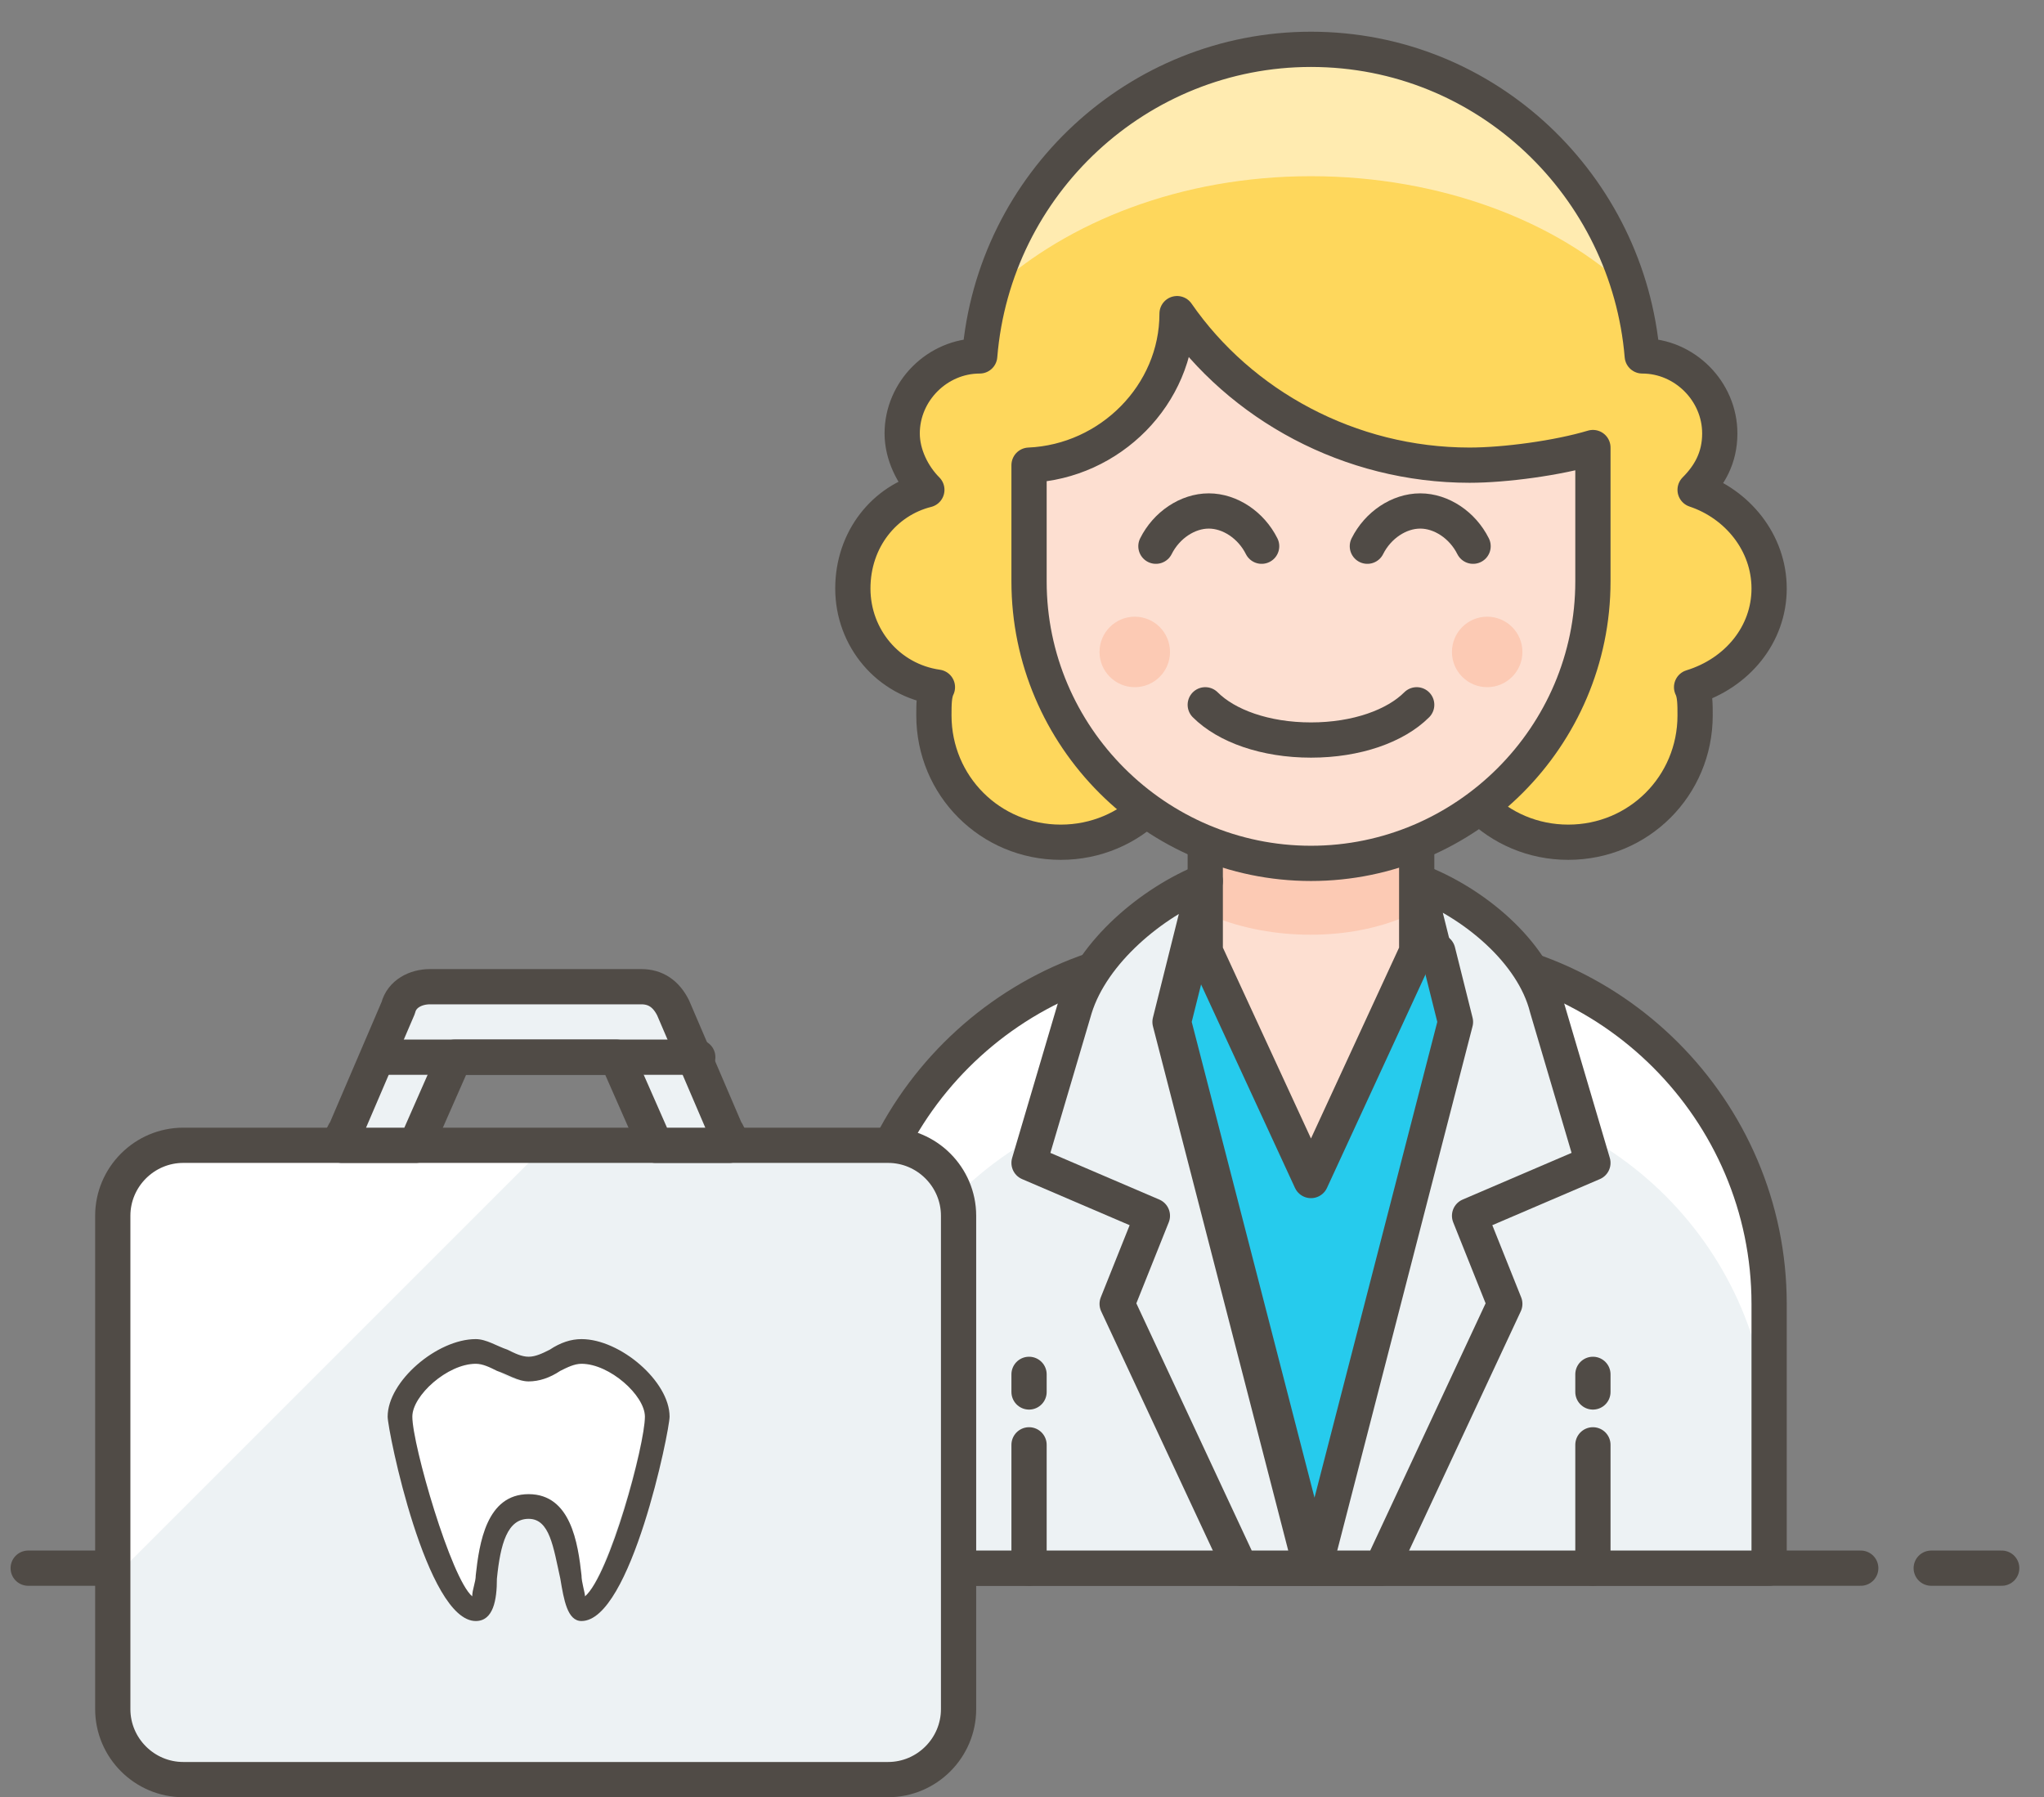 <svg width="58" height="51" viewBox="0 0 58 51" xmlns="http://www.w3.org/2000/svg">
    <rect x="0" y="0" width="58" height="51" fill="#808080" stroke="none"/>
    <title>
        Untitled 12
    </title>
    <g fill="none" fill-rule="evenodd">
        <g stroke="#504B46" stroke-linecap="round">
            <path d="M2.8 44.5h-2"/>
            <path d="M56.8 44.5h-2"/>
            <path d="M4.8 44.5h48"/>
        </g>
        <path d="M50.2 37c0-5.5-4.5-10-10-10h-6c-5.5 0-10 4.5-10 10v7.5h26V37z" fill="#EDF2F4" fill-rule="nonzero"/>
        <path d="M50.2 37c0-5.5-4.5-10-10-10h-6c-5.5 0-10 4.5-10 10v4c0-5.5 4.5-10 10-10h6c5.5 0 10 4.5 10 10v-4z" fill="#FFF" fill-rule="nonzero"/>
        <path d="M50.2 37c0-5.5-4.5-10-10-10h-6c-5.5 0-10 4.5-10 10v7.5h26V37z" stroke="#504B46" stroke-linecap="round" stroke-linejoin="round"/>
        <g fill="#EDF2F4" fill-rule="nonzero" stroke="#504B46" stroke-linecap="round" stroke-linejoin="round">
            <path d="M45.2 44.5V41"/>
            <path d="M45.2 39.5V39"/>
        </g>
        <path d="M40.2 25l1 4-4 15.5h2l3.5-7.5-1-2.5 3.5-1.5-1.3-4.4c-.4-1.6-2.1-3-3.7-3.6z" stroke="#504B46" fill="#EDF2F4" fill-rule="nonzero"
              stroke-linecap="round" stroke-linejoin="round"/>
        <path d="M40.8 27h-7l-.5 2 4 15.5 4-15.5-.5-2z" stroke="#504B46" fill="#26CBED" fill-rule="nonzero" stroke-linecap="round"
              stroke-linejoin="round"/>
        <path fill="#FDDFD1" fill-rule="nonzero" d="M40.2 27l-3 6.5-3-6.5v-4.5h6z"/>
        <path d="M34.2 25.9c.1 0 .1.1.2.1 1.7.7 3.9.7 5.5 0 .1 0 .2-.1.2-.1v-3.4h-6v3.4h.1z" fill="#FCCAB4" fill-rule="nonzero"/>
        <g fill="#EDF2F4" fill-rule="nonzero" stroke="#504B46" stroke-linecap="round" stroke-linejoin="round">
            <path d="M29.2 44.5V41"/>
            <path d="M29.2 39.5V39"/>
        </g>
        <path d="M34.2 25l-1 4 4 15.5h-2L31.7 37l1-2.5-3.5-1.5 1.3-4.4c.5-1.6 2.2-3 3.7-3.6z" stroke="#504B46" fill="#EDF2F4" fill-rule="nonzero"
              stroke-linecap="round" stroke-linejoin="round"/>
        <path stroke="#504B46" stroke-linecap="round" stroke-linejoin="round" d="M40.2 27l-3 6.5-3-6.5v-4.5h6z"/>
        <g transform="translate(24 1)">
            <path
                d="M26.2 15.7c0-1.3-.9-2.4-2.1-2.8.4-.4.7-.9.7-1.6 0-1.2-1-2.2-2.2-2.2-.4-4.8-4.4-8.7-9.4-8.7-4.9 0-9 3.8-9.4 8.7-1.2 0-2.2 1-2.2 2.2 0 .6.3 1.2.7 1.6-1.2.3-2.1 1.4-2.1 2.8s1 2.6 2.4 2.8c-.1.2-.1.5-.1.8 0 2 1.6 3.6 3.6 3.6s3.6-1.6 3.6-3.6c0-.2 0-.5-.1-.7H17c0 .2-.1.5-.1.7 0 2 1.6 3.6 3.6 3.6s3.6-1.6 3.6-3.6c0-.3 0-.6-.1-.8 1.3-.4 2.2-1.5 2.2-2.8z"
                fill="#FED75C" fill-rule="nonzero"/>
            <path d="M13.2 4c3.7 0 7 1.3 9 3.2C21 3.3 17.5.5 13.2.5c-4.2 0-7.8 2.8-9 6.7C6.3 5.3 9.5 4 13.2 4z" fill="#FFEBB0" fill-rule="nonzero"/>
            <path
                d="M26.2 15.7c0-1.3-.9-2.4-2.1-2.8.4-.4.7-.9.7-1.6 0-1.2-1-2.2-2.2-2.2-.4-4.8-4.4-8.7-9.4-8.7-4.9 0-9 3.8-9.4 8.7-1.2 0-2.2 1-2.2 2.2 0 .6.3 1.2.7 1.6-1.2.3-2.1 1.4-2.1 2.8s1 2.6 2.4 2.8c-.1.2-.1.5-.1.8 0 2 1.6 3.6 3.6 3.6s3.6-1.6 3.6-3.6c0-.2 0-.5-.1-.7H17c0 .2-.1.5-.1.7 0 2 1.6 3.6 3.6 3.6s3.6-1.6 3.6-3.6c0-.3 0-.6-.1-.8 1.3-.4 2.2-1.5 2.2-2.8z"
                stroke="#504B46" stroke-linejoin="round"/>
            <path d="M17.7 12.2c-3.4 0-6.5-1.7-8.3-4.3 0 2.3-1.9 4.2-4.2 4.3v3.3c0 4.4 3.6 8 8 8s8-3.6 8-8v-3.8c-1 .3-2.5.5-3.5.5z" stroke="#504B46"
                  fill="#FDDFD1" fill-rule="nonzero" stroke-linecap="round" stroke-linejoin="round"/>
            <g stroke="#504B46" stroke-linecap="round" stroke-linejoin="round">
                <path d="M11.8 14.5c-.3-.6-.9-1-1.5-1s-1.2.4-1.5 1"/>
                <path d="M17.8 14.5c-.3-.6-.9-1-1.5-1s-1.2.4-1.5 1"/>
            </g>
            <path d="M10.2 19c.6.6 1.7 1 3 1s2.4-.4 3-1" stroke="#504B46" stroke-linecap="round" stroke-linejoin="round"/>
            <circle fill="#FCCAB4" fill-rule="nonzero" cx="8.2" cy="17.5" r="1"/>
            <circle fill="#FCCAB4" fill-rule="nonzero" cx="18.2" cy="17.5" r="1"/>
        </g>
        <g>
            <path d="M27.2 48.5c0 1.1-.9 2-2 2h-20c-1.1 0-2-.9-2-2v-14c0-1.1.9-2 2-2h20c1.1 0 2 .9 2 2v14z" fill="#EDF2F4" fill-rule="nonzero"/>
            <path d="M15.5 32.5H5.2c-1.1 0-2 .9-2 2v10.3l12.3-12.3z" fill="#FFF" fill-rule="nonzero"/>
            <path d="M27.2 48.5c0 1.1-.9 2-2 2h-20c-1.1 0-2-.9-2-2v-14c0-1.1.9-2 2-2h20c1.1 0 2 .9 2 2v14z" stroke="#504B46" stroke-linecap="round"
                  stroke-linejoin="round"/>
            <g fill="#EDF2F4" fill-rule="nonzero" stroke="#504B46" stroke-linecap="round" stroke-linejoin="round">
                <path
                    d="M11.8 32.5l1.1-2.5h4.6l1.1 2.5h2.1c0-.1 0-.3-.1-.4l-1.5-3.5c-.2-.4-.5-.6-.9-.6h-6c-.4 0-.8.2-.9.6l-1.5 3.5c-.1.1-.1.3-.1.4h2.1z"/>
                <path d="M10.8 30h9"/>
            </g>
        </g>
        <path
            d="M16.5 38.7c-.2 0-.4.1-.6.2-.3.1-.6.3-.9.3-.3 0-.6-.1-.9-.3-.2-.1-.4-.2-.6-.2-.8 0-1.8.9-1.8 1.5 0 .8 1.1 4.6 1.7 5.1 0-.1.1-.4.1-.6.1-.9.3-2.3 1.5-2.3s1.4 1.4 1.5 2.3c0 .2.1.4.1.6.6-.5 1.7-4.3 1.7-5.1 0-.6-1-1.5-1.8-1.5z"
            fill="#FFF" fill-rule="nonzero"/>
        <path
            d="M16.5 38c-.3 0-.6.1-.9.3-.2.1-.4.2-.6.2-.2 0-.4-.1-.6-.2-.3-.1-.6-.3-.9-.3-1.1 0-2.5 1.2-2.5 2.2 0 .4 1.1 5.8 2.5 5.8.5 0 .6-.6.6-1.2.1-1 .3-1.7.9-1.7.6 0 .7.8.9 1.7.1.6.2 1.2.6 1.2 1.4 0 2.5-5.4 2.5-5.8 0-1-1.4-2.2-2.5-2.2zm.1 7.3c0-.1-.1-.4-.1-.6-.1-.9-.3-2.3-1.5-2.3s-1.4 1.4-1.5 2.3c0 .2-.1.4-.1.6-.6-.5-1.7-4.3-1.7-5.1 0-.6 1-1.5 1.8-1.5.2 0 .4.1.6.2.3.1.6.3.9.3.3 0 .6-.1.9-.3.2-.1.4-.2.6-.2.8 0 1.8.9 1.8 1.5 0 .8-1 4.5-1.7 5.1z"
            fill="#504B46" fill-rule="nonzero"/>
    </g>
</svg>
